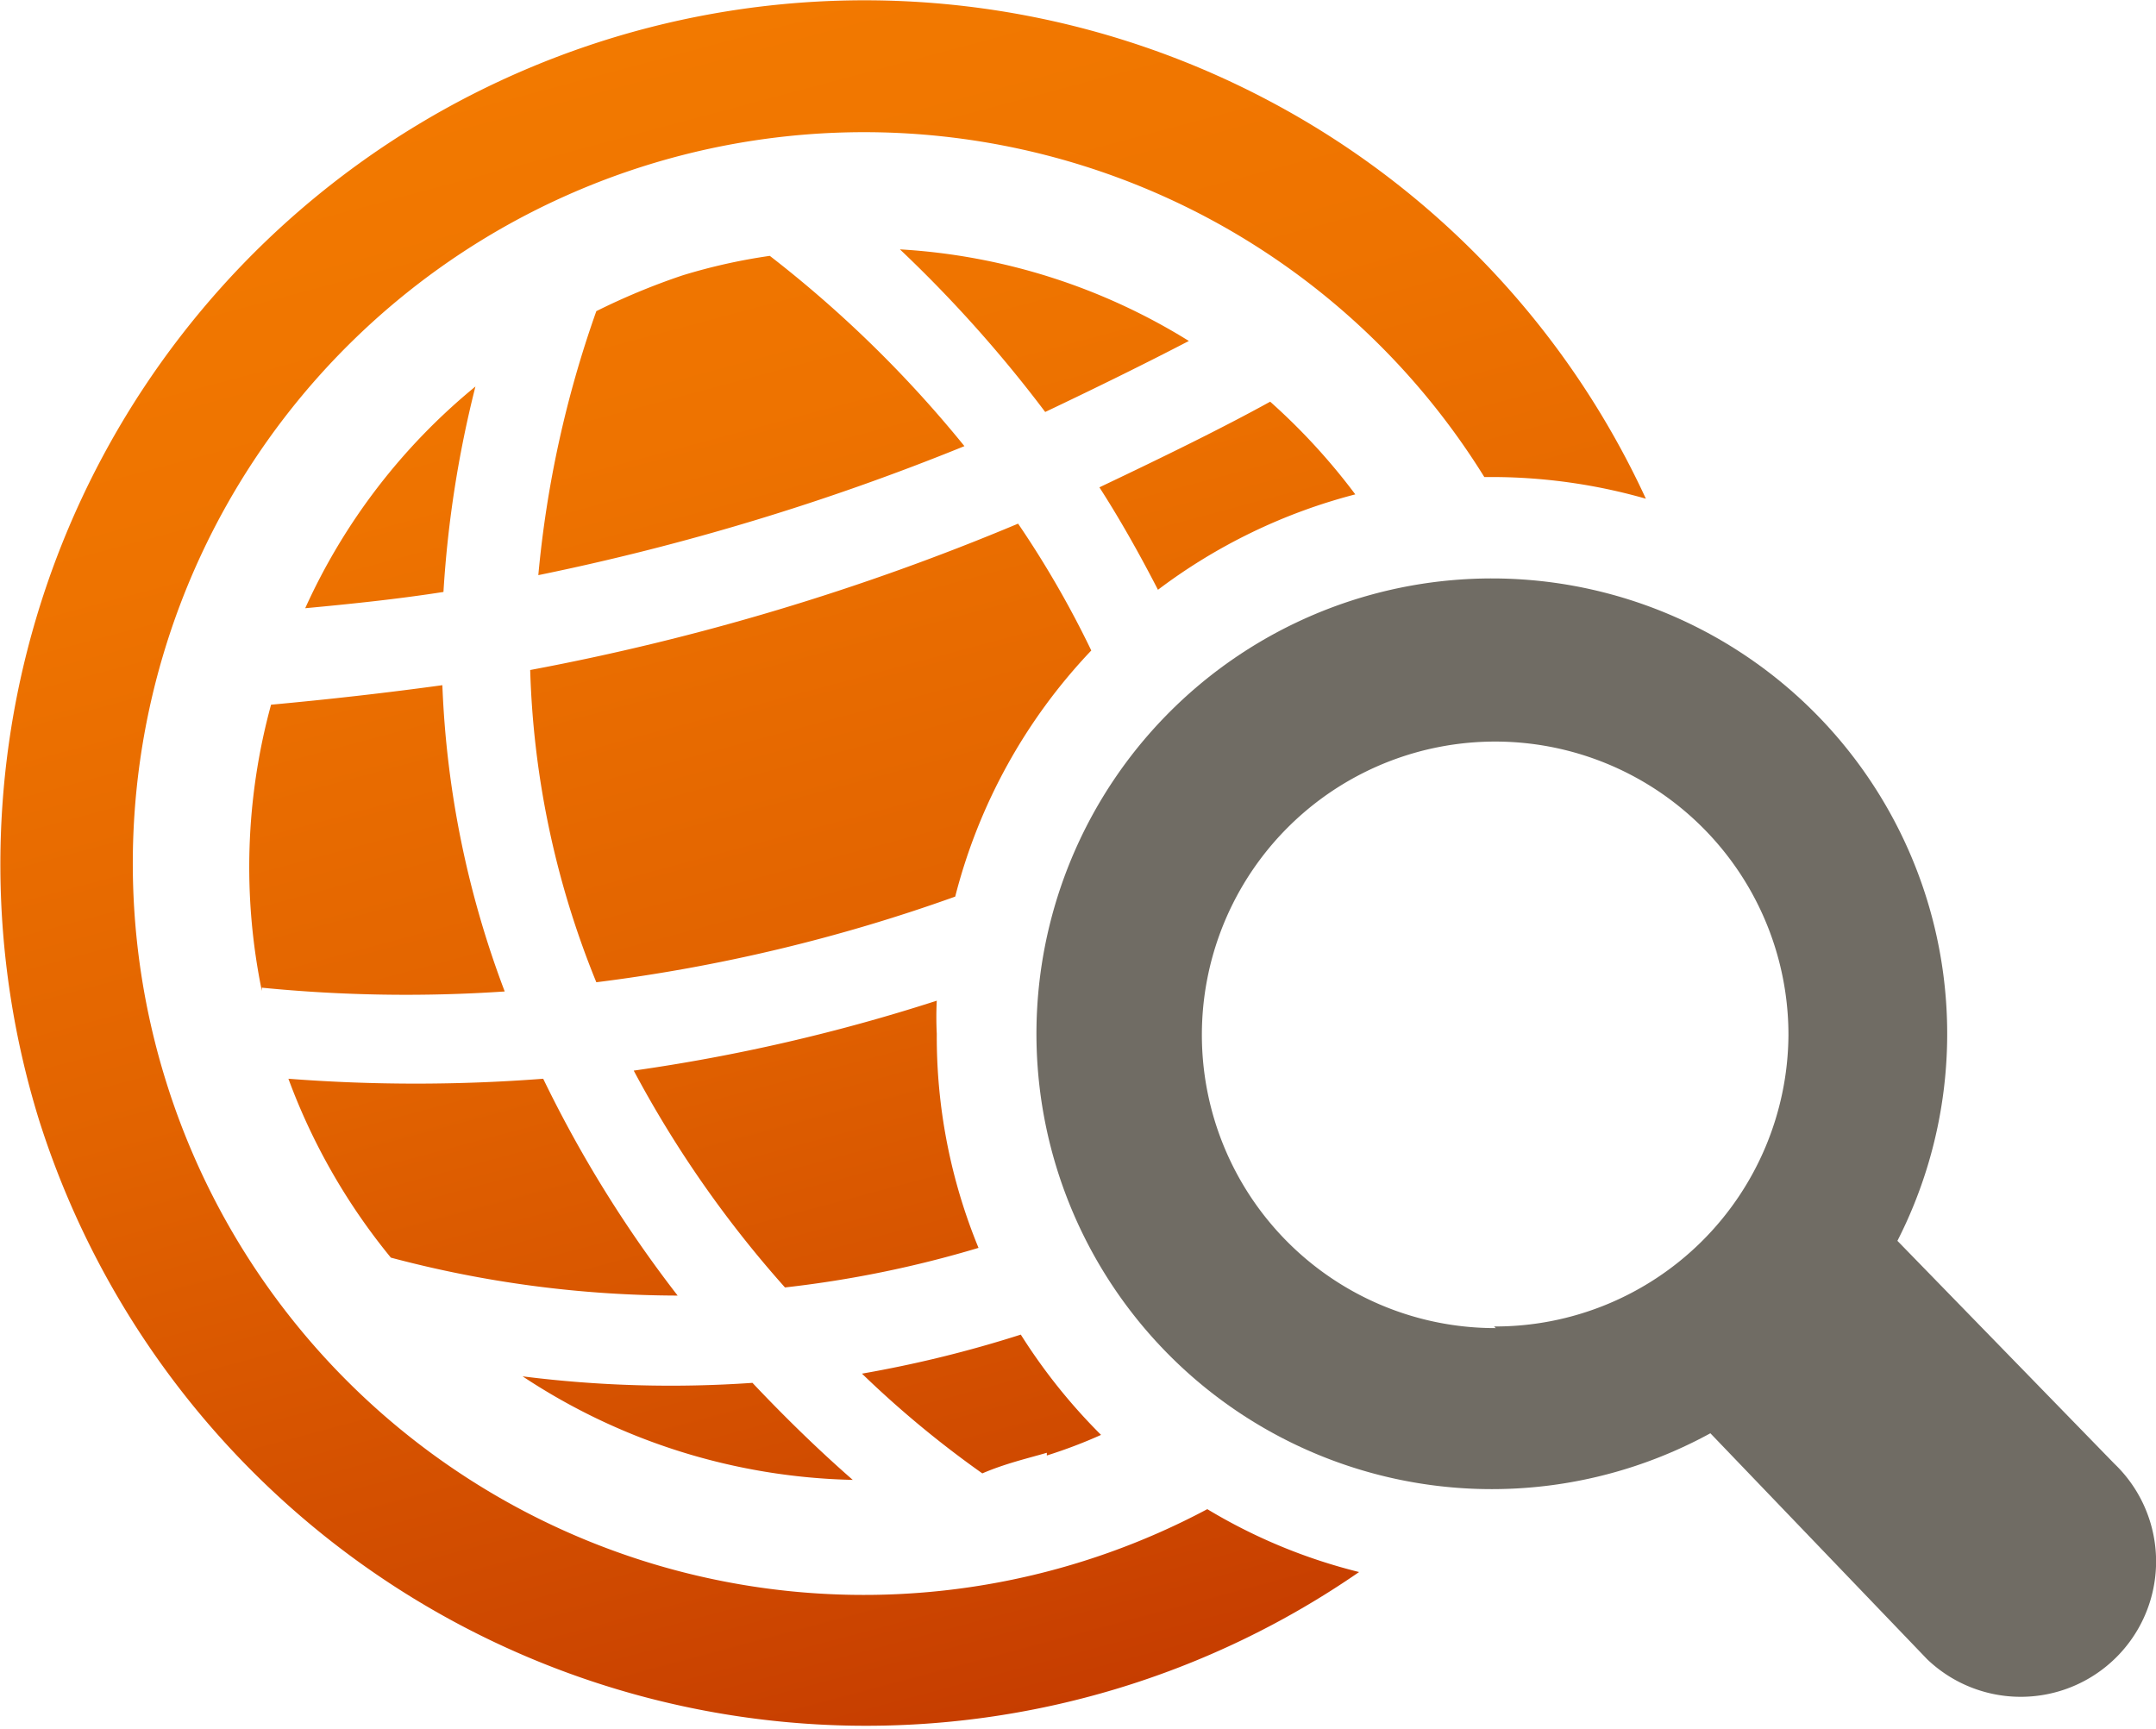 <svg xmlns="http://www.w3.org/2000/svg" xmlns:xlink="http://www.w3.org/1999/xlink" viewBox="0 0 39.77 31.89"><defs><style>.cls-1{fill:url(#linear-gradient);}.cls-2{fill:#706c64;}</style><linearGradient id="linear-gradient" x1="11.69" y1="0.58" x2="19.94" y2="31.38" gradientUnits="userSpaceOnUse"><stop offset="0" stop-color="#f27900"/><stop offset="0.23" stop-color="#ee7300"/><stop offset="0.54" stop-color="#e26300"/><stop offset="0.88" stop-color="#ce4800"/><stop offset="1" stop-color="#c63d00"/></linearGradient></defs><g id="Vrstva_2" data-name="Vrstva 2"><g id="kiwi_computer" data-name="kiwi computer"><path class="cls-1" d="M12.5,23.9a22.62,22.62,0,0,1-2.48-4,30.68,30.68,0,0,1-4.7,0A11.46,11.46,0,0,0,7.21,23.2,20.71,20.71,0,0,0,12.5,23.9ZM14.2,4.72a10.61,10.61,0,0,0-1.61.36A12.47,12.47,0,0,0,11,5.74a20,20,0,0,0-1.07,4.87,44.64,44.64,0,0,0,7.86-2.38A21.8,21.8,0,0,0,14.2,4.72Zm7.73,1.57A11.35,11.35,0,0,0,16.6,4.6a24.1,24.1,0,0,1,2.68,3C20.27,7.13,21.16,6.69,21.93,6.29Zm-17.1,12v-.07a27,27,0,0,0,4.48.07,17.84,17.84,0,0,1-1.15-5.65Q6.63,12.85,5,13A11.35,11.35,0,0,0,4.83,18.28ZM8.77,7.13a11.31,11.31,0,0,0-3.14,4.09c.86-.08,1.72-.17,2.55-.3A20.46,20.46,0,0,1,8.77,7.13ZM23.39,1.85A15.94,15.94,0,0,0,.72,20.66,16,16,0,0,0,25.07,29a10.16,10.16,0,0,1-2.8-1.16A13.48,13.48,0,0,1,3.06,19.94,13.49,13.49,0,0,1,22.24,4,13.44,13.44,0,0,1,27.38,8.8h.18a10.35,10.35,0,0,1,2.8.4A15.78,15.78,0,0,0,23.39,1.85Zm-4.08,25c.35-.11.69-.24,1-.38l0,0a10.54,10.54,0,0,1-1.48-1.85,22,22,0,0,1-2.93.72,18.84,18.84,0,0,0,2.22,1.84C18.54,27,18.93,26.91,19.31,26.8ZM25,9.12a11.59,11.59,0,0,0-1.57-1.71c-.87.48-1.93,1-3.15,1.58.38.59.74,1.23,1.08,1.89A10.35,10.35,0,0,1,25,9.12ZM13.88,25.51a21.75,21.75,0,0,1-4.24-.12,11.47,11.47,0,0,0,6.09,1.91C15.18,26.82,14.55,26.22,13.88,25.51Zm3.4-6.44a6,6,0,0,1,0-.61,33.45,33.45,0,0,1-5.59,1.29,20.44,20.44,0,0,0,2.79,4,20.31,20.31,0,0,0,3.57-.73A10.23,10.23,0,0,1,17.28,19.07ZM11,18.12a31,31,0,0,0,6.62-1.58A10.27,10.27,0,0,1,20.13,12a18.14,18.14,0,0,0-1.35-2.34,44.36,44.36,0,0,1-9,2.7A16.5,16.5,0,0,0,11,18.12Z"/><path class="cls-2" d="M39,27,35,22.89a8.4,8.4,0,1,0-3.45,3.55l4,4.17A2.47,2.47,0,0,0,39,27Zm-11.41-2.5a5.41,5.41,0,1,1,5.4-5.4A5.41,5.41,0,0,1,27.56,24.47Z"/></g></g></svg>